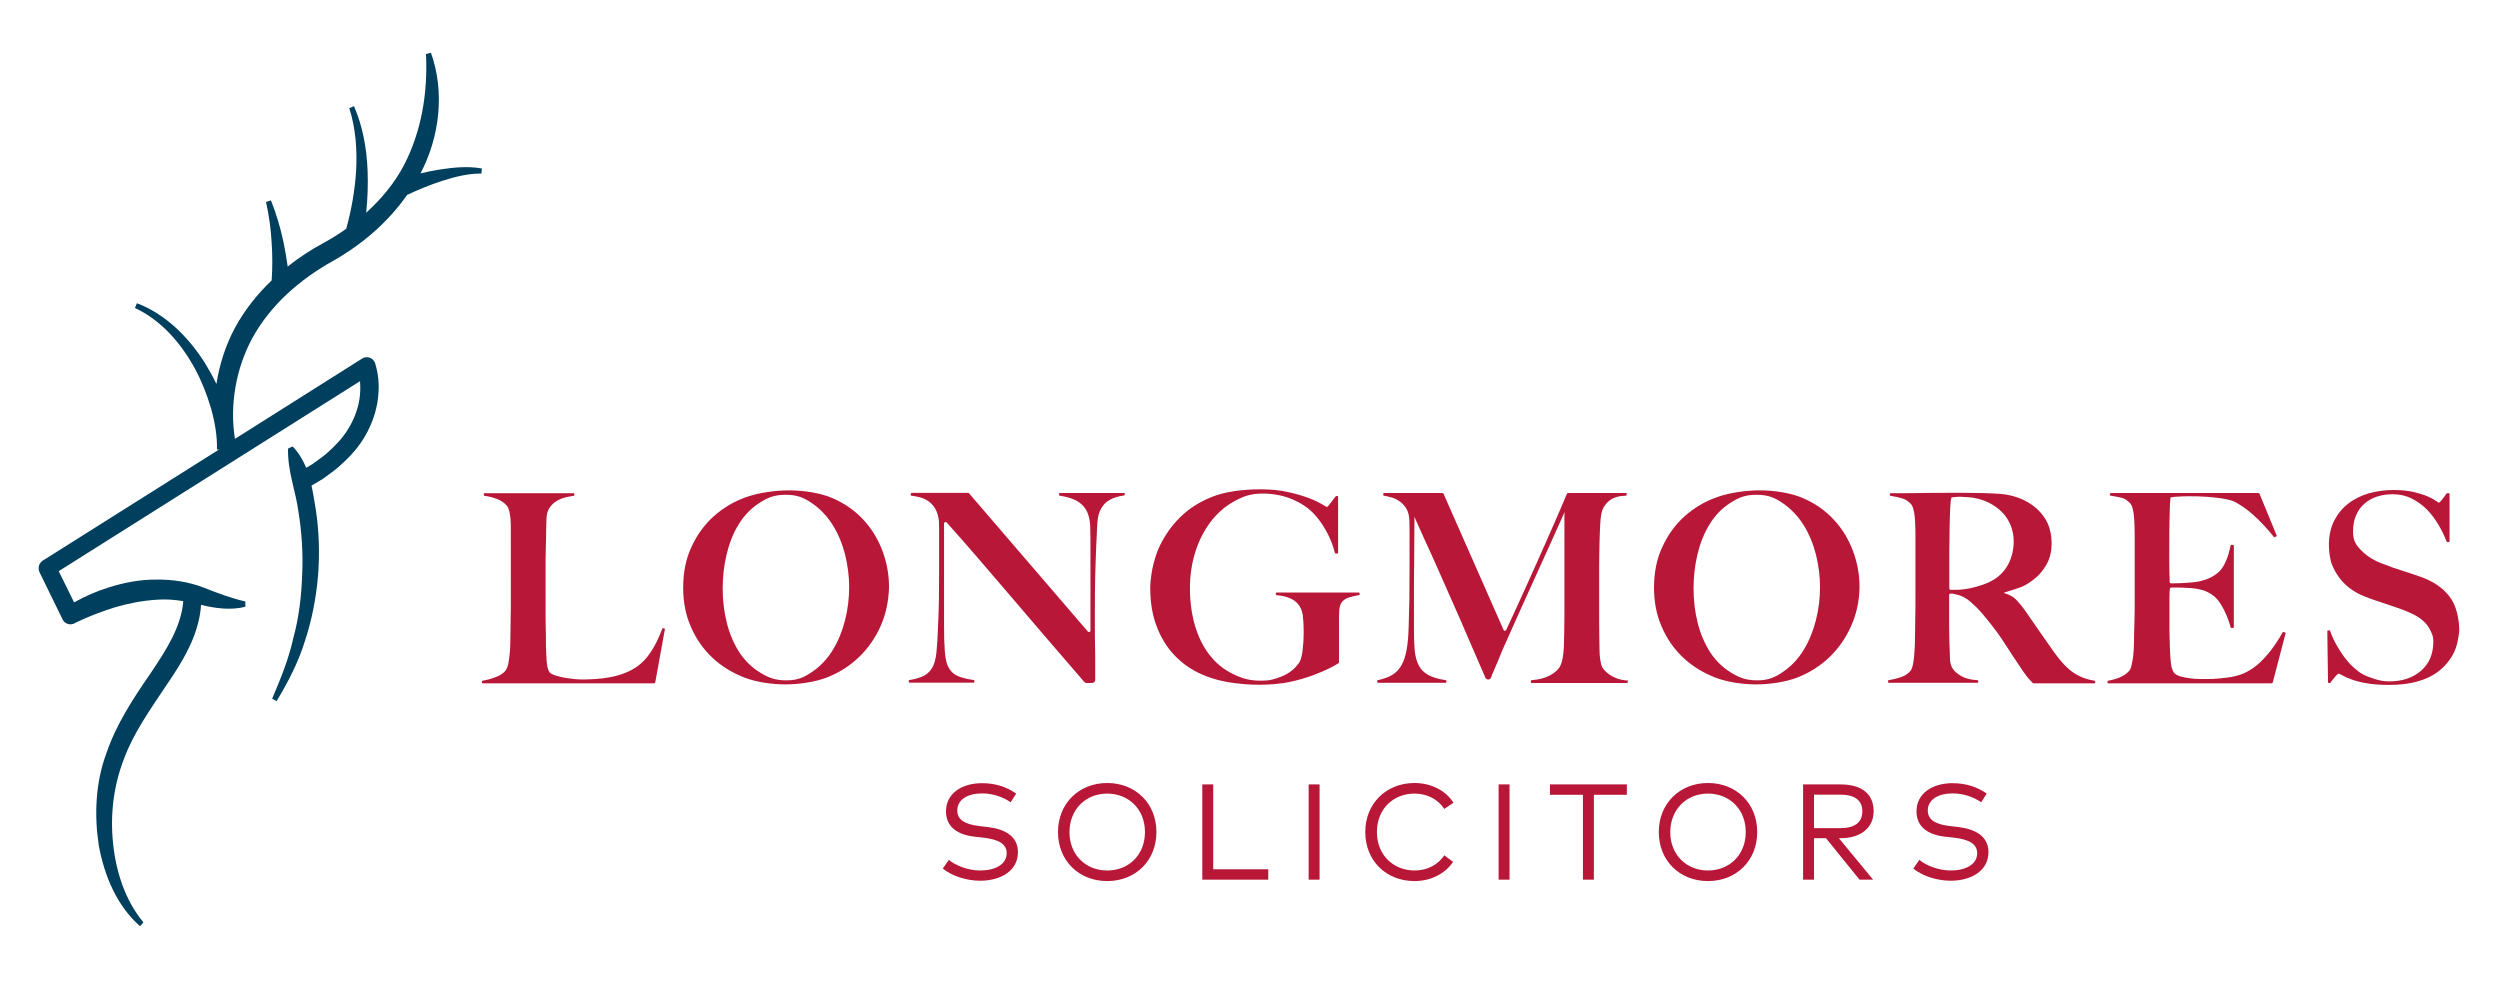 <?xml version="1.0" encoding="utf-8"?>
<!-- Generator: Adobe Illustrator 25.4.1, SVG Export Plug-In . SVG Version: 6.00 Build 0)  -->
<svg version="1.1" id="Layer_1" xmlns="http://www.w3.org/2000/svg" xmlns:xlink="http://www.w3.org/1999/xlink" x="0px" y="0px"
	 viewBox="0 0 1417.3 557.5" style="enable-background:new 0 0 1417.3 557.5;" xml:space="preserve">
<style type="text/css">
	.st0{fill:#B81738;}
	.st1{fill:#003F5D;}
</style>
<g>
	<path class="st0" d="M1126.3,449.9c-5-3.5-11.2-5.9-19.4-5.9c-11.3,0-20.4,5.7-20.4,16c0,8.9,6.7,13.2,15.9,14.3l5.4,0.6
		c8.6,1,13.1,3.6,13.1,8.8c0,6.4-6.6,9.8-15,9.8c-7,0-14-2.9-17.8-6l-3.4,4.9c5.1,4.2,13.4,6.9,21.2,6.9c11.6,0,21.4-5.6,21.4-16.2
		c0-9.3-7.9-13.1-16.8-14.2l-5.1-0.6c-8.4-1-12.5-3.7-12.5-8.8c0-6.1,5.8-9.7,14-9.7c6.5,0,11.9,2.1,16.3,5L1126.3,449.9z
		 M1043.3,450.5c8.1,0,12.5,3.2,12.5,9.4c0,6.3-4.3,9.6-12.5,9.6h-14.9v-19H1043.3z M1022.2,444.7v54h6.2v-23.5h6.8l19,23.5h7.7
		l-19.4-23.5h0.9c11.5,0,18.8-5.9,18.8-15.3c0-9.8-6.7-15.2-18.9-15.2H1022.2z M968.3,449.9c12.1,0,21.4,8.8,21.4,21.8
		c0,13-9.3,21.8-21.4,21.8c-12.1,0-21.4-8.8-21.4-21.8C947,458.7,956.2,449.9,968.3,449.9 M968.3,443.9c-16,0-27.9,11.6-27.9,27.8
		c0,16.2,11.8,27.8,27.9,27.8c16.1,0,27.9-11.6,27.9-27.8C996.2,455.5,984.4,443.9,968.3,443.9 M922.3,444.7h-43.6v5.9h18.7v48.1
		h6.2v-48.1h18.7V444.7z M855.8,444.7h-6.2v54h6.2V444.7z M801.9,443.9c-16,0-27.9,11.6-27.9,27.8c0,16.2,11.8,27.8,27.9,27.8
		c9.3,0,17.4-4.2,21.9-10.9l-5-3.7c-3.6,5.4-9.7,8.6-16.8,8.6c-12.1,0-21.4-8.8-21.4-21.8c0-13,9.2-21.8,21.4-21.8
		c7.1,0,13.3,3.3,16.8,8.7l5.2-3.5C819.7,448.2,811.3,443.9,801.9,443.9 M748.1,444.7h-6.2v54h6.2V444.7z M719,492.8h-31.2v-48.1
		h-6.2v54H719V492.8z M627.7,449.9c12.1,0,21.4,8.8,21.4,21.8c0,13-9.2,21.8-21.4,21.8c-12.1,0-21.4-8.8-21.4-21.8
		C606.4,458.7,615.6,449.9,627.7,449.9 M627.7,443.9c-16,0-27.9,11.6-27.9,27.8c0,16.2,11.8,27.8,27.9,27.8
		c16.1,0,27.9-11.6,27.9-27.8C655.6,455.5,643.8,443.9,627.7,443.9 M576.1,449.9c-5-3.5-11.2-5.9-19.4-5.9c-11.3,0-20.4,5.7-20.4,16
		c0,8.9,6.7,13.2,15.9,14.3l5.4,0.6c8.6,1,13.1,3.6,13.1,8.8c0,6.4-6.6,9.8-15,9.8c-7,0-14-2.9-17.8-6l-3.4,4.9
		c5.1,4.2,13.4,6.9,21.2,6.9c11.6,0,21.4-5.6,21.4-16.2c0-9.3-7.9-13.1-16.8-14.2l-5.1-0.6c-8.4-1-12.5-3.7-12.5-8.8
		c0-6.1,5.8-9.7,14-9.7c6.5,0,11.9,2.1,16.3,5L576.1,449.9z"/>
	<path class="st0" d="M499.3,354.8c-3,6.8-7.1,12.7-12.3,17.7c-5.2,5-11.2,8.8-18,11.5c-6.9,2.7-16.1,4-23.8,4
		c-7.6,0-16.7-1.3-23.5-4c-6.8-2.7-12.8-6.4-17.9-11.2c-5.1-4.8-9.2-10.6-12.1-17.4c-3-6.7-4.4-14.2-4.4-22.2
		c0-8.6,1.5-16.3,4.7-23.1c3.1-6.8,7.3-12.6,12.6-17.4c5.3-4.7,11.4-8.4,18.5-10.9c7.1-2.5,16.4-3.8,24.2-3.8
		c8.5,0,18.1,1.5,24.9,4.5c6.8,3,12.5,7,17.2,12.1c4.7,5,8.3,10.9,10.8,17.5c2.5,6.6,3.8,13.5,3.8,20.7
		C503.8,340.7,502.3,348,499.3,354.8 M479.1,314.4c-1.6-6.2-3.9-11.8-7.1-16.9c-3.2-5-7.1-9.1-11.8-12.3c-4.7-3.2-8.4-4.7-14.8-4.7
		c-6.5,0-10.2,1.6-15,4.7c-4.8,3.1-8.7,7.2-11.7,12.2c-3.1,5-5.3,10.7-6.8,17s-2.2,12.8-2.2,19.3c0,6.8,0.8,13.3,2.4,19.6
		c1.6,6.3,4,11.8,7.1,16.6c3.2,4.8,7.1,8.6,11.9,11.5c4.8,2.9,8.4,4.3,14.7,4.3c6.3,0,9.9-1.6,14.6-4.8c4.7-3.2,8.6-7.3,11.7-12.4
		c3.1-5,5.4-10.7,7-17c1.6-6.3,2.3-12.6,2.3-18.9C481.4,326.7,480.6,320.6,479.1,314.4"/>
	<path class="st0" d="M764.8,338.7c-2,0.6-3.5,1.7-4.4,3.1c-0.7,1.1-1.1,2.8-1.2,5.1c-0.1,2.3-0.1,4.6-0.1,6.9v21.5
		c0,0.3-0.1,0.5-0.3,0.7c-0.8,0.6-2.5,1.5-4.8,2.7c-2.8,1.4-6.1,2.8-10.1,4.3c-4,1.4-8.3,2.7-13.2,3.7c-4.8,1-11.5,1.5-16.3,1.5
		c-9.5,0-19.8-1.2-27.3-3.7c-7.5-2.4-13.9-6-19-10.8c-5.2-4.7-9.1-10.5-11.9-17.4c-2.8-6.8-4.1-14.5-4.1-23c0-2.5,0.3-5.4,0.8-8.6
		c0.5-3.2,1.4-6.7,2.6-10.3s3-7.2,5.3-10.9c2.3-3.7,5.1-7.2,8.5-10.5c4.8-4.7,10.7-8.5,17.8-11.3c7-2.9,17.3-4.3,27.3-4.3
		c6,0,11.3,0.5,16,1.6c4.6,1,8.5,2.2,11.7,3.4c3.2,1.2,5.6,2.4,7.3,3.4c1.7,1.1,2.7,1.6,2.9,1.6c0.2,0,0.8-0.6,1.7-1.8
		c0.9-1.2,1.9-2.5,3.2-4.2c0.1-0.1,0.2-0.2,0.3-0.2h0.7c0.2,0,0.4,0.2,0.4,0.4v31.8c0,0.2-0.2,0.4-0.4,0.4h-1
		c-0.2,0-0.4-0.1-0.4-0.3c-1.1-4.4-2.7-8.5-4.9-12.4c-2.2-4-4.6-7.3-7.1-9.9c-3.2-3.4-7.3-6.1-12.3-8.2c-5-2.1-10.6-3.2-16.8-3.2
		c-6.6,0-10.7,1.5-16,4.4c-5.3,2.9-9.8,6.9-13.5,11.8c-3.7,5-6.6,10.6-8.6,17.1c-2,6.4-3,13.2-3,20.3c0,7.8,1,14.9,2.9,21.4
		c1.9,6.4,4.7,12,8.3,16.6c3.6,4.6,8,8.2,13.2,10.7c5.2,2.5,9.3,3.8,16,3.8c4.8,0,7.6-0.8,11.8-2.5c4.2-1.7,7.4-4.3,9.9-8
		c0.8-1.3,1.4-3.6,1.8-6.9c0.4-3.3,0.6-6.7,0.6-10.2c0-3.5-0.2-6.7-0.5-9.4c-0.4-2.8-1.4-5.1-3.1-6.9c-2.3-2.5-6.2-4.1-11.8-4.6
		c-0.2,0-0.4-0.2-0.4-0.4v-0.7c0-0.2,0.2-0.4,0.4-0.4h46.7c0.2,0,0.4,0.2,0.4,0.4v0.7c0,0.2-0.2,0.4-0.4,0.4
		C768.4,337.7,766.7,338.1,764.8,338.7"/>
	<path class="st0" d="M1049.5,354.8c-3,6.8-7.1,12.7-12.3,17.7c-5.2,5-11.2,8.8-18,11.5c-6.9,2.7-15.9,4-23.6,4
		c-7.6,0-16.7-1.3-23.5-4c-6.8-2.7-12.8-6.4-17.9-11.2c-5.1-4.8-9.2-10.6-12.1-17.4c-3-6.7-4.4-14.2-4.4-22.2
		c0-8.6,1.5-16.3,4.7-23.1c3.1-6.8,7.3-12.6,12.6-17.4c5.3-4.7,11.4-8.4,18.5-10.9c7.1-2.5,16.3-3.8,24.2-3.8
		c8.5,0,17.9,1.5,24.7,4.5c6.8,3,12.5,7,17.2,12.1c4.7,5,8.3,10.9,10.8,17.5c2.5,6.6,3.8,13.5,3.8,20.7
		C1054.1,340.7,1052.5,348,1049.5,354.8 M1029.5,314.4c-1.6-6.2-3.9-11.8-7.1-16.9c-3.2-5-7.1-9.1-11.8-12.3
		c-4.7-3.2-8.4-4.7-14.8-4.7c-6.5,0-10.2,1.6-15,4.7c-4.8,3.1-8.7,7.2-11.7,12.2c-3.1,5-5.3,10.7-6.8,17s-2.2,12.8-2.2,19.3
		c0,6.8,0.8,13.3,2.4,19.6c1.6,6.3,4,11.8,7.1,16.6c3.2,4.8,7.1,8.6,11.9,11.5c4.8,2.9,8.4,4.3,14.7,4.3c6.3,0,9.9-1.6,14.6-4.8
		c4.7-3.2,8.6-7.3,11.7-12.4c3.1-5,5.4-10.7,7-17c1.6-6.3,2.3-12.6,2.3-18.9C1031.8,326.7,1031,320.6,1029.5,314.4"/>
	<path class="st0" d="M1152.9,387.4c-0.2,0-0.4-0.1-0.6-0.3c-0.8-0.8-1.3-1.4-1.7-1.8c-0.4-0.4-0.9-1-1.4-1.6
		c-0.5-0.6-1.1-1.5-1.9-2.6c-0.8-1.1-1.9-2.9-3.5-5.2c-1.9-2.8-3.6-5.3-5-7.6c-1.5-2.2-2.9-4.5-4.4-6.7c-1.5-2.2-3.1-4.4-4.9-6.7
		c-1.7-2.2-3.8-4.8-6.2-7.6c-2-2.3-4.2-4.4-6.5-6.4c-2.4-2-4.8-3.2-7.4-3.8c-2.5-0.5-2.1-0.6-3.5-0.6c-0.5,0-0.9,0.4-0.9,0.8v15.9
		c0,4.8,0.1,8.8,0.2,12.1c0.1,3.2,0.2,6,0.3,8.3c0.1,2.3,0.6,4.2,1.7,5.7c0.8,1.3,2.4,2.6,4.7,4c2.2,1.3,5.3,2.1,9.2,2.3
		c0.2,0,0.4,0.2,0.4,0.4v0.7c0,0.2-0.2,0.4-0.4,0.4h-50.3c-0.2,0-0.4-0.2-0.4-0.4v-0.7c0-0.2,0.2-0.4,0.4-0.4c2.4-0.4,4.7-1,6.9-1.7
		c2.3-0.8,4.1-2,5.4-3.6c0.5-0.6,0.9-1.5,1.2-2.7c0.3-1.2,0.5-2.5,0.7-4c0.1-1.5,0.3-3.1,0.4-4.8c0.1-1.7,0.2-3.3,0.2-4.9
		c0-1.4,0-3.3,0.1-5.7c0-2.4,0.1-5,0.1-7.9c0.1-2.9,0.1-5.8,0.1-8.8V333v-29.2c0-1.8,0-3.6-0.1-5.5c-0.1-1.8-0.1-3.6-0.3-5.2
		c-0.1-1.6-0.4-3.1-0.8-4.5c-0.3-1.3-0.8-2.3-1.4-2.9c-1.5-1.6-3.2-2.7-5-3.2c-1.8-0.5-3.9-1-6.5-1.4c-0.2,0-0.4-0.2-0.4-0.4v-0.7
		c0-0.2,0.2-0.4,0.4-0.4h5.7c3.4,0,7.3,0,11.6-0.1c4.3-0.1,10.2-0.1,14.5-0.1h10.5c6.7,0,14.7,0.2,19.9,0.6c5.2,0.4,10,1.8,14.3,4
		c4.4,2.3,8,5.4,10.7,9.4c2.7,3.9,4.1,8.9,4.1,14.9c0,3.7-0.7,7-2,10c-1.4,2.9-3.2,5.5-5.4,7.8c-2.3,2.2-4.9,4.2-7.9,5.8
		c-3,1.6-8.2,2.9-11.5,4v0.4c2.1,0.6,4.7,1.6,6.9,3.9c1.6,1.7,3.2,3.6,4.7,5.7c2.6,3.8,5.4,7.9,8.5,12.3c3.1,4.4,5.8,8.3,8.2,11.7
		c3.7,5.2,7.3,9,10.8,11.4c3.4,2.3,7.4,3.9,12,4.6c0.2,0,0.4,0.2,0.4,0.4v0.7c0,0.2-0.2,0.4-0.4,0.4H1152.9z M1137.9,294
		c-2.5-3.9-6.2-7-11-9.3c-2.4-1.1-4.9-1.9-7.6-2.4c-1.4-0.3-4.2-0.5-6.5-0.6c-1.7-0.1-3-0.1-3.5,0c-1.3,0.1-2.3,0.2-3,0.3
		c-0.1,0.6-0.2,1.1-0.3,1.6c-0.1,0.4-0.2,1-0.2,1.7c-0.1,0.7-0.1,1.7-0.2,2.9c-0.1,1.2-0.1,3-0.2,5.3c-0.1,3.5-0.2,7.4-0.2,11.8
		c-0.1,4.4-0.1,8.6-0.1,12.7v10.8v4.8c0,0.5,0.4,0.8,0.9,0.8c3,0,4.8,0,7.1-0.3c3.6-0.4,7-1.3,10.3-2.4c3.2-1,6-2.4,8.3-4
		c2.3-1.7,4.2-3.6,5.6-5.8c1.5-2.2,2.5-4.5,3.2-7c0.7-2.5,1.1-5.1,1.1-7.8C1141.6,302.3,1140.4,297.9,1137.9,294"/>
	<path class="st0" d="M1390.8,370.7c-2,3.8-4.7,7-8.1,9.7c-3.5,2.7-7.6,4.7-12.4,6c-4.8,1.3-10.1,1.9-15.8,1.9
		c-4.9,0-9.1-0.3-12.6-0.9c-3.5-0.6-6.4-1.3-8.7-2.2c-2.3-0.8-4-1.6-5.2-2.3c-1.2-0.7-1.9-1-2.2-1c-0.3,0-1,0.6-2,1.8
		c-1,1.1-1.8,2.2-2.6,3.3c-0.1,0.1-0.2,0.2-0.3,0.2h-0.7c-0.2,0-0.4-0.2-0.4-0.4l-0.4-29c0-0.2,0.2-0.4,0.4-0.4h0.8
		c0.2,0,0.3,0.1,0.4,0.3c0.9,2.6,2,5.1,3.4,7.6c1.4,2.5,2.9,4.9,4.6,7.2c1.7,2.2,3.4,4.2,5.3,5.9c1.9,1.7,3.6,3,5.3,3.9
		c1.7,0.9,4,1.8,6.8,2.7c2.8,0.9,5.5,1.3,8.1,1.3c7.4,0,13.4-2,18.1-6.1c4.6-4,6.9-9.5,6.9-16.4c0-2.8-0.4-3.5-1.3-5.6
		c-0.9-2.1-2.1-3.9-3.7-5.5c-1.6-1.5-3.4-2.9-5.5-4c-2.1-1.1-4.4-2.1-6.8-3c-2.4-0.9-4.5-1.6-6.3-2.2c-1.8-0.6-3.5-1.2-5-1.7
		c-1.6-0.5-3.2-1.1-4.8-1.6c-1.7-0.5-3.6-1.3-5.9-2.2c-2.6-1-5.1-2.4-7.5-4.1c-2.4-1.7-4.5-3.8-6.3-6.1c-1.8-2.4-3.3-5-4.4-7.8
		c-1.1-2.9-1.7-7.7-1.7-10.9c0-5.4,1-10,3-13.9c2-3.9,4.6-7.1,8-9.7c3.3-2.6,7.2-4.5,11.6-5.8c4.4-1.2,9-1.9,13.8-1.9
		c4.5,0,8.4,0.4,11.6,1.1c3.2,0.8,5.8,1.6,7.9,2.5c2.1,0.9,3.6,1.7,4.7,2.5c1.1,0.8,1.6,1.1,1.7,1.1c0.3,0,0.9-0.6,1.9-1.8
		c0.9-1.1,1.7-2.3,2.5-3.4c0.1-0.1,0.2-0.2,0.3-0.2h1c0.2,0,0.4,0.2,0.4,0.4v26.9c0,0.2-0.2,0.4-0.4,0.4h-0.9
		c-0.2,0-0.3-0.1-0.4-0.3c-1.2-3.2-2.7-6.4-4.6-9.5c-1.9-3.2-4.1-6.2-6.6-8.7c-2.5-2.5-5.4-4.6-8.6-6.2c-3.2-1.6-6.8-2.4-10.7-2.4
		c-3.1,0-6,0.4-8.8,1.3c-2.8,0.9-5.2,2.2-7.2,4c-2.1,1.8-3.7,4-4.8,6.7c-1.2,2.7-1.7,5.7-1.7,9.1c0,5.3,1.6,7.7,4.8,10.9
		c3.2,3.2,7.3,5.8,12.5,7.6c2,0.8,3.9,1.5,5.6,2.1c1.8,0.6,3.5,1.2,5.2,1.7c1.7,0.5,3.4,1.1,5.2,1.7c1.8,0.6,3.6,1.2,5.5,1.9
		c6.8,2.5,12.1,6.1,15.8,10.9c3.8,4.7,5.6,12.5,5.6,19.6C1393.7,362.6,1392.8,366.9,1390.8,370.7"/>
	<path class="st0" d="M376.8,356.4l-0.3-0.1c-0.1,0-0.1,0-0.2-0.1l-0.3-0.1c-0.2-0.1-0.4,0.1-0.5,0.3c-1.1,2.8-2.3,5.6-3.6,8.2
		c-1.8,3.4-4.1,7.2-7,10.1c-8,8.2-20.6,10.1-30.4,10.4c-1.5,0.1-2.7,0.1-4.6,0.1c-4.9,0-13.8-1.3-17.3-3.2c0,0,0,0,0,0
		c-0.1-0.1-0.2-0.1-0.3-0.2c-0.1,0-0.1-0.1-0.1-0.1c0,0-0.1-0.1-0.1-0.1c-0.1,0-0.1-0.1-0.2-0.1c0,0-0.1-0.1-0.1-0.1
		c0,0-0.1-0.1-0.1-0.1c-0.1-0.1-0.1-0.1-0.2-0.2c-0.9-1.4-1.4-3.6-1.6-6.4c-0.2-2.9-0.3-5.9-0.4-9.1c0-3.4,0-6.5-0.1-9.2
		c-0.1-2.7-0.1-5.4-0.1-8v-7.9V331v-10c0-3,0-5.9,0.1-8.7c0.1-2.8,0.1-5.6,0.2-8.5c0-2.9,0.1-6.1,0.2-9.6c0.1-2.7,0.7-4.9,1.9-6.5
		c1.2-1.7,2.5-2.9,4.1-3.8c1.6-0.9,3.3-1.6,5.1-2c1.6-0.4,3.1-0.6,4.3-0.8c0.2,0,0.4-0.2,0.4-0.4v-0.7c0-0.2-0.2-0.4-0.4-0.4h-50.5
		c-0.2,0-0.4,0.2-0.4,0.4v0.7c0,0.2,0.2,0.4,0.4,0.4c2.5,0.3,4.8,0.9,7.1,1.8c2.4,0.9,4.2,2.2,5.6,3.9c0.6,0.7,1,1.7,1.3,2.9
		c0.3,1.2,0.5,2.6,0.7,4.1c0.1,1.5,0.2,3.2,0.2,5v5.2V333v8.7c0,3,0,5.9-0.1,8.8c0,2.9-0.1,5.5-0.1,7.9c0,2.4-0.1,4.3-0.1,5.7
		c0,1.6-0.1,3.2-0.2,4.9c-0.2,1.7-0.3,3.2-0.5,4.7c-0.2,1.5-0.5,2.8-0.8,4c-0.4,1.1-0.8,2-1.3,2.6c-1.4,1.6-3.3,2.8-5.8,3.7
		c-2.4,0.9-4.7,1.5-7.1,1.9c-0.2,0-0.4,0.2-0.4,0.4v0.7c0,0.2,0.2,0.4,0.4,0.4h97.1c0.4,0,0.8-0.3,0.8-0.7l5.4-29.8
		C377.2,356.6,377,356.4,376.8,356.4"/>
	<path class="st0" d="M637.3,279.5h-36.5c-0.2,0-0.4,0.2-0.4,0.4v0.7c0,0.2,0.2,0.4,0.4,0.4c4.6,0.7,8.2,1.9,10.7,3.6
		c2.5,1.7,4.3,4,5.3,6.8c0.8,2.1,1.3,5,1.3,8.6c0.1,3.6,0.1,7.5,0.1,11.5v46c0,0.8-1,1.1-1.5,0.5l-67.3-78.3
		c-0.2-0.2-0.4-0.3-0.7-0.3h-31.3l-0.7,0.1c-0.2,0-0.4,0.2-0.4,0.4v0.7c0,0.2,0.1,0.4,0.4,0.4c1.5,0.2,3,0.5,4.7,0.9
		c1.7,0.4,3.4,1.2,4.9,2.2c1.5,1,2.8,2.5,3.9,4.3c1.1,1.8,1.8,4.2,2.1,7.1c0.1,2.9,0.1,5.3,0.1,7.3v5.5v5.5v7.2
		c0,6.7-0.1,13-0.1,18.8c-0.1,5.8-0.3,10.9-0.5,15.2c-0.2,5.7-0.5,10.6-0.9,14.7c-0.4,4.1-1.3,7.2-2.7,9.3c-1.4,2.2-3.3,3.8-5.7,4.7
		c-2.3,0.9-4.6,1.5-6.9,1.8c-0.2,0-0.4,0.2-0.4,0.4v0.7c0,0.2,0.2,0.4,0.4,0.4H552c0.2,0,0.4-0.2,0.4-0.4v-0.7
		c0-0.2-0.2-0.4-0.4-0.4c-3.9-0.5-7-1.3-9.3-2.4c-2.4-1.1-4.1-2.9-5.2-5.2c-1-2-1.6-5-1.9-9.1c-0.3-4.1-0.4-8.7-0.4-13.8v-58.2
		c0-0.8,1-1.1,1.5-0.6c6.3,7,12.2,13.8,17.9,20.4c6.1,7.1,12.4,14.4,18.7,21.8c6.4,7.4,13.1,15.3,20.1,23.5
		c6.5,7.5,13.6,15.8,21.3,24.7c0.3,0.4,0.8,0.6,1.3,0.6h3.1c1,0,1.8-0.8,1.8-1.7v-8.9c0-3.6,0-7.2-0.1-10.9
		c-0.1-3.6-0.1-7.2-0.1-10.7v-9.6c0-6.7,0.1-13,0.2-18.8c0.2-5.8,0.3-10.9,0.5-15.2c0.2-4.6,0.4-8.9,0.6-13c0.2-4,0.7-6.8,1.4-8.3
		c1.2-2.9,2.9-5,5.2-6.4c2.2-1.4,5-2.3,8.6-2.8c0.2,0,0.4-0.2,0.4-0.4V280C637.7,279.7,637.6,279.5,637.3,279.5"/>
	<path class="st0" d="M922.8,385.8c-2.2-0.1-4.2-0.5-5.9-1.1c-1.8-0.7-3.3-1.4-4.5-2.3c-1.2-0.8-2.1-1.7-2.8-2.4
		c-0.6-0.8-1-1.2-1.1-1.4c-0.6-1.1-1-2.6-1.3-4.6c-0.3-1.9-0.4-3.9-0.4-5.8c-0.1-5.9-0.2-11.5-0.2-16.8v-16.2v-13.6
		c0-4.5,0.1-9.1,0.2-13.9c0.1-3.5,0.2-7,0.4-10.6c0.2-3.6,0.6-6.2,1.2-7.9c0.8-2.2,2.3-4.1,4.4-5.7c2.1-1.5,5.1-2.4,9-2.5
		c0.2,0,0.4-0.2,0.4-0.4v-0.7c0-0.2-0.2-0.4-0.4-0.4h-32.7c-0.3,0-0.7,0.2-0.8,0.5c-0.5,1.2-1.7,4-3.5,8.2c-2.2,5-4.9,11.4-8.3,19
		c-3.4,7.6-7.1,16.1-11.4,25.5c-4,8.8-7,15.5-11.2,24.4c-0.3,0.7-1.3,0.7-1.5,0l-34-77.1c-0.1-0.3-0.5-0.5-0.8-0.5h-33
		c-0.2,0-0.4,0.2-0.4,0.4v0.7c0,0.2,0.1,0.4,0.3,0.4c1.1,0.2,2.5,0.5,4,0.9c1.7,0.4,3.3,1.2,4.8,2.2c1.5,1,2.8,2.4,3.9,4.1
		c1.1,1.8,1.7,4,1.8,6.8c0.1,2.9,0.1,5.3,0.1,7.3v5.8v5.7v7.3c0,6.7-0.1,13-0.1,18.8c-0.1,5.8-0.3,10.9-0.4,15.2
		c-0.1,5.1-0.5,9.4-1.1,13c-0.6,3.5-1.6,6.5-2.9,8.9c-1.3,2.4-3.1,4.3-5.3,5.6c-2.1,1.3-4.9,2.3-8.2,3c-0.2,0-0.3,0.2-0.3,0.4v0.7
		c0,0.2,0.2,0.4,0.4,0.4h38.4c0.2,0,0.4-0.2,0.4-0.4v-0.7c0-0.2-0.2-0.4-0.4-0.4c-4.1-0.6-7.4-1.6-9.8-2.9c-2.5-1.3-4.3-3.2-5.5-5.5
		c-1.2-2.4-2-5.2-2.3-8.7c-0.3-3.4-0.4-7.5-0.4-12.2v-19.2c0-5.5,0-10.7,0.1-15.7c0-4.9,0.1-9.9,0.1-15c0-3.2,0.1-9.4,0.1-13.5
		l0.7,1.8c1.8,4.1,4.2,9.4,5.4,12c2.1,4.6,4.5,9.8,7.1,15.7c2.6,5.9,5.4,12.2,8.4,19c3,6.7,6.1,13.8,9.2,21.1
		c2.2,5.1,6.9,15.8,9.4,21.7c0.6,1.4,2.7,1.4,3.2-0.1c0.5-1.4,1-2.7,1.3-3.2c0.8-1.8,1.7-3.9,2.6-6.1c0.9-2.2,1.8-4.4,2.7-6.6
		c0.9-2.1,1.6-3.7,2.1-4.7c3.3-7.4,6.4-14.2,9.1-20.3c2.8-6.1,5.5-12.2,8.2-18.1c2.7-5.9,5.4-11.9,8.2-18.1
		c2.3-5.2,4.8-10.7,7.5-16.7l-0.1,1.8v37v18.6c0,6-0.1,12.3-0.3,18.9c-0.1,2-0.3,4-0.6,5.9c-0.3,1.9-0.8,3.6-1.4,4.9
		c-1,2.1-3,3.9-5.9,5.5c-2.8,1.5-6.3,2.4-10.4,2.7c-0.2,0-0.4,0.2-0.4,0.4v0.8c0,0.2,0.2,0.4,0.4,0.4h54.1c0.2,0,0.4-0.2,0.4-0.4
		v-0.7C923.3,386,923.1,385.9,922.8,385.8"/>
	<path class="st0" d="M1295.5,358.6l-0.9-0.3c-0.2-0.1-0.4,0-0.5,0.2c-2.4,4.2-4.8,7.8-7.1,10.7c-2.4,3-4.8,5.6-7.3,7.7
		c-2.5,2.1-5.1,3.7-7.8,4.9c-2.7,1.1-5.7,1.9-8.9,2.3c-2.9,0.4-5.7,0.6-8.3,0.8c-2.7,0.1-8.9,0.1-10.8-0.1c-1.8-0.2-3.5-0.4-5.1-0.7
		c-3.4-0.6-5.6-1.6-6.5-3c-0.9-1.4-1.5-3.5-1.7-6.4c-0.3-2.8-0.4-5.9-0.5-9.1c0-1,0-2.2-0.1-3.7c0-1.4-0.1-3-0.1-4.6v-5.1v-4.5v-8.4
		c0-2.2,0.1-4,0.2-5.4c0-0.4,0.4-0.8,0.8-0.8h4.4c1,0,2,0,3,0.1c1,0.1,2.3,0.1,3.8,0.2c3,0.2,5.6,0.8,7.9,1.6
		c2.3,0.9,4.2,2.1,5.8,3.5c1.8,1.7,3.5,4.2,5.2,7.6c1.6,3.3,2.8,6.5,3.6,9.6c0,0.2,0.2,0.3,0.4,0.3h1c0.2,0,0.4-0.2,0.4-0.4v-46.3
		c0-0.2-0.2-0.4-0.4-0.4h-1c-0.2,0-0.4,0.1-0.4,0.3c-0.6,2.7-1.2,5.1-2,7.2c-0.8,2.2-1.8,4.2-3,5.9c-1.2,1.7-2.9,3.1-4.9,4.3
		c-2,1.2-4.5,2.2-7.5,2.9c-1.3,0.3-2.9,0.5-4.9,0.7c-2,0.2-3.9,0.3-5.9,0.4c-1.9,0.1-5.6,0.1-5.6,0.1c-0.5,0-0.8-0.4-0.8-0.8v-0.8
		c0-0.9,0-2.2-0.1-3.8c0-1.7-0.1-3.8-0.1-6.4v-9.6c0-6.6,0.1-12.4,0.2-17.4c0.1-5,0.3-8.3,0.5-9.9c1-0.2,2.6-0.4,4.9-0.5
		c2.3-0.2,8.8-0.2,10.7-0.1c4.1,0.1,7.7,0.4,10.9,0.8c4.6,0.6,7.8,1.3,9.5,2.1c7.1,3.5,14.6,10.2,22.6,20.1c0.1,0.2,0.3,0.2,0.5,0.1
		l0.9-0.4c0.2-0.1,0.3-0.3,0.2-0.5L1281,280c-0.1-0.3-0.4-0.5-0.8-0.5h-2.8h-56.7h-22.4c-2,0-2.2,0.2-2.2,0.4v0.7
		c0,0.2,0.1,0.4,0.4,0.4c2.5,0.4,4.6,0.8,6.3,1.2c1.7,0.4,3.3,1.5,4.8,3.1c0.6,0.6,1.1,1.6,1.4,2.9c0.4,1.3,0.6,2.9,0.8,4.6
		c0.1,1.7,0.3,3.5,0.3,5.4c0,1.9,0.1,3.7,0.1,5.5V333v8.7c0,3,0,5.9-0.1,8.8c-0.1,2.9-0.1,5.5-0.2,7.9c0,2.4-0.1,4.3-0.1,5.7
		c0,1.6-0.1,3.2-0.2,4.9c-0.1,1.7-0.3,3.2-0.5,4.7c-0.3,1.5-0.5,2.8-0.8,4c-0.3,1.2-0.7,2-1.2,2.6c-1.4,1.6-3.2,2.8-5.3,3.7
		c-2.1,0.9-4.3,1.5-6.6,1.9c-0.2,0-0.4,0.2-0.4,0.4v0.7c0,0.2,0.2,0.4,0.4,0.4h92.5c0.4,0,0.7-0.3,0.8-0.6l7.2-27.6
		C1295.9,358.9,1295.8,358.7,1295.5,358.6"/>
	<path class="st1" d="M249.4,96.1c-3.7,0.6-7.4,1.3-11,2.2c11-21,13.8-46.4,5.9-68.4l-2.8,0.7c1.1,22.1-2.6,43.9-12.4,62.9
		c-5.4,10.3-12.9,19.3-21.5,27.1c0.8-7.9,1.1-15.9,0.8-23.8c-0.5-12.5-2.7-25.1-7.7-36.6l-2.7,1.1c3.7,11.4,4.5,23.5,3.9,35.5
		c-0.7,11.1-2.7,22.4-5.6,32.9c-4.1,2.9-8.4,5.6-12.8,8c-7.1,3.8-14,8.3-20.4,13.4c-0.7-4.9-1.5-9.7-2.5-14.4
		c-1.7-7.9-4-15.6-7-23.1l-2.8,0.9c1.7,7.6,2.8,15.4,3.2,23.1c0.5,7.1,0.5,14.4,0,21.4c-8.3,7.9-15.5,17-21,27.2
		c-5.2,9.9-8.6,20.5-10.3,31.5c-2-4.2-4.3-8.3-6.7-12.2c-9.3-14.5-22.1-27.4-38.4-33.6l-1.1,2.7c15,7,26.1,20,33.9,34.2
		c3.9,7.2,6.9,14.8,9.2,22.6c2.2,7.8,3.6,15.8,3.4,23.4h1.1c0,0,0,0.1,0,0.1l-99.8,62.9c-2.2,1.4-3,4.2-1.9,6.6l13,26.6l0.1,0.3
		c1.4,2.5,4.5,3.4,6.9,2l0.1-0.1l0,0c7.1-3.5,15-6.5,22.7-8.9c7.8-2.3,15.7-3.8,23.7-4.3c5.1-0.4,10,0,15,0.8
		c-1.1,14.5-9.7,27.8-18.6,41c-9.5,13.8-19.3,28.5-25,45.3c-6.2,16.7-6.9,35-4.3,52.1c3.1,17.1,10.1,34.2,23.4,45.9l1.9-2.2
		c-10.4-12.5-15.6-28.9-17.2-44.8c-1.7-16.2,0.3-32.5,6-47.4c5.5-15.1,15.1-28.5,24.5-42.6c8.7-12.8,18.2-27.7,19.4-45.2
		c7.8,2,16.9,3.2,25.1,1.1V341c-8.5-2-15.6-4.7-23.7-7.9c-8.2-3.2-17.9-4.7-26.9-4.5c-9.1-0.1-18.2,1.7-26.8,4.4
		c-6.9,2.1-13.3,5-19.7,8.5l-8.7-17.7l170.8-107.7c0.3,3.5,0.2,7.3-0.4,10.7c-1,5.9-3.3,11.6-6.5,16.7c-3.2,5.2-7.6,9.7-12.3,13.8
		c-2.4,2-5.1,3.8-7.6,5.7l-3.7,2.2c-1.8-4.3-4.2-8.5-7.7-12.1l-2.6,1.2c-0.3,12.9,4.3,23.8,5.9,35.8c1.9,11.8,2.7,23.9,2.1,35.9
		c-0.4,12-1.8,24-5,35.7c-2.6,11.9-7.2,23.1-12,34.4l2.5,1.4c6.4-10.6,12.3-21.9,16-33.9c4-12,6.4-24.5,7.5-37.1
		c1-12.6,0.6-25.4-1.3-37.9c-0.8-4.4-1.4-8.9-2.4-13.3l6.4-3.8c2.8-2.1,5.8-4.1,8.5-6.4c5.4-4.7,10.5-9.9,14.4-16.1
		c3.9-6.2,6.7-13.2,8-20.5c1.2-7.4,1.2-14.6-1.2-22.5c-0.1-0.4-0.3-0.8-0.6-1.2c-1.4-2.3-4.5-3-6.8-1.5l-0.2,0.1l-71.9,45.4
		c-3.1-19.2,0.6-40.1,9.9-57.2c10.2-18.6,26.8-33.2,45.9-43.8c16.2-9.2,31-21.8,41.8-37.3c6.4-3,13.1-5.8,20-8
		c7.2-2.3,14.7-4.2,22.1-4.1l0.3-2.9C265.3,94.1,257.2,94.9,249.4,96.1"/>
</g>
</svg>
